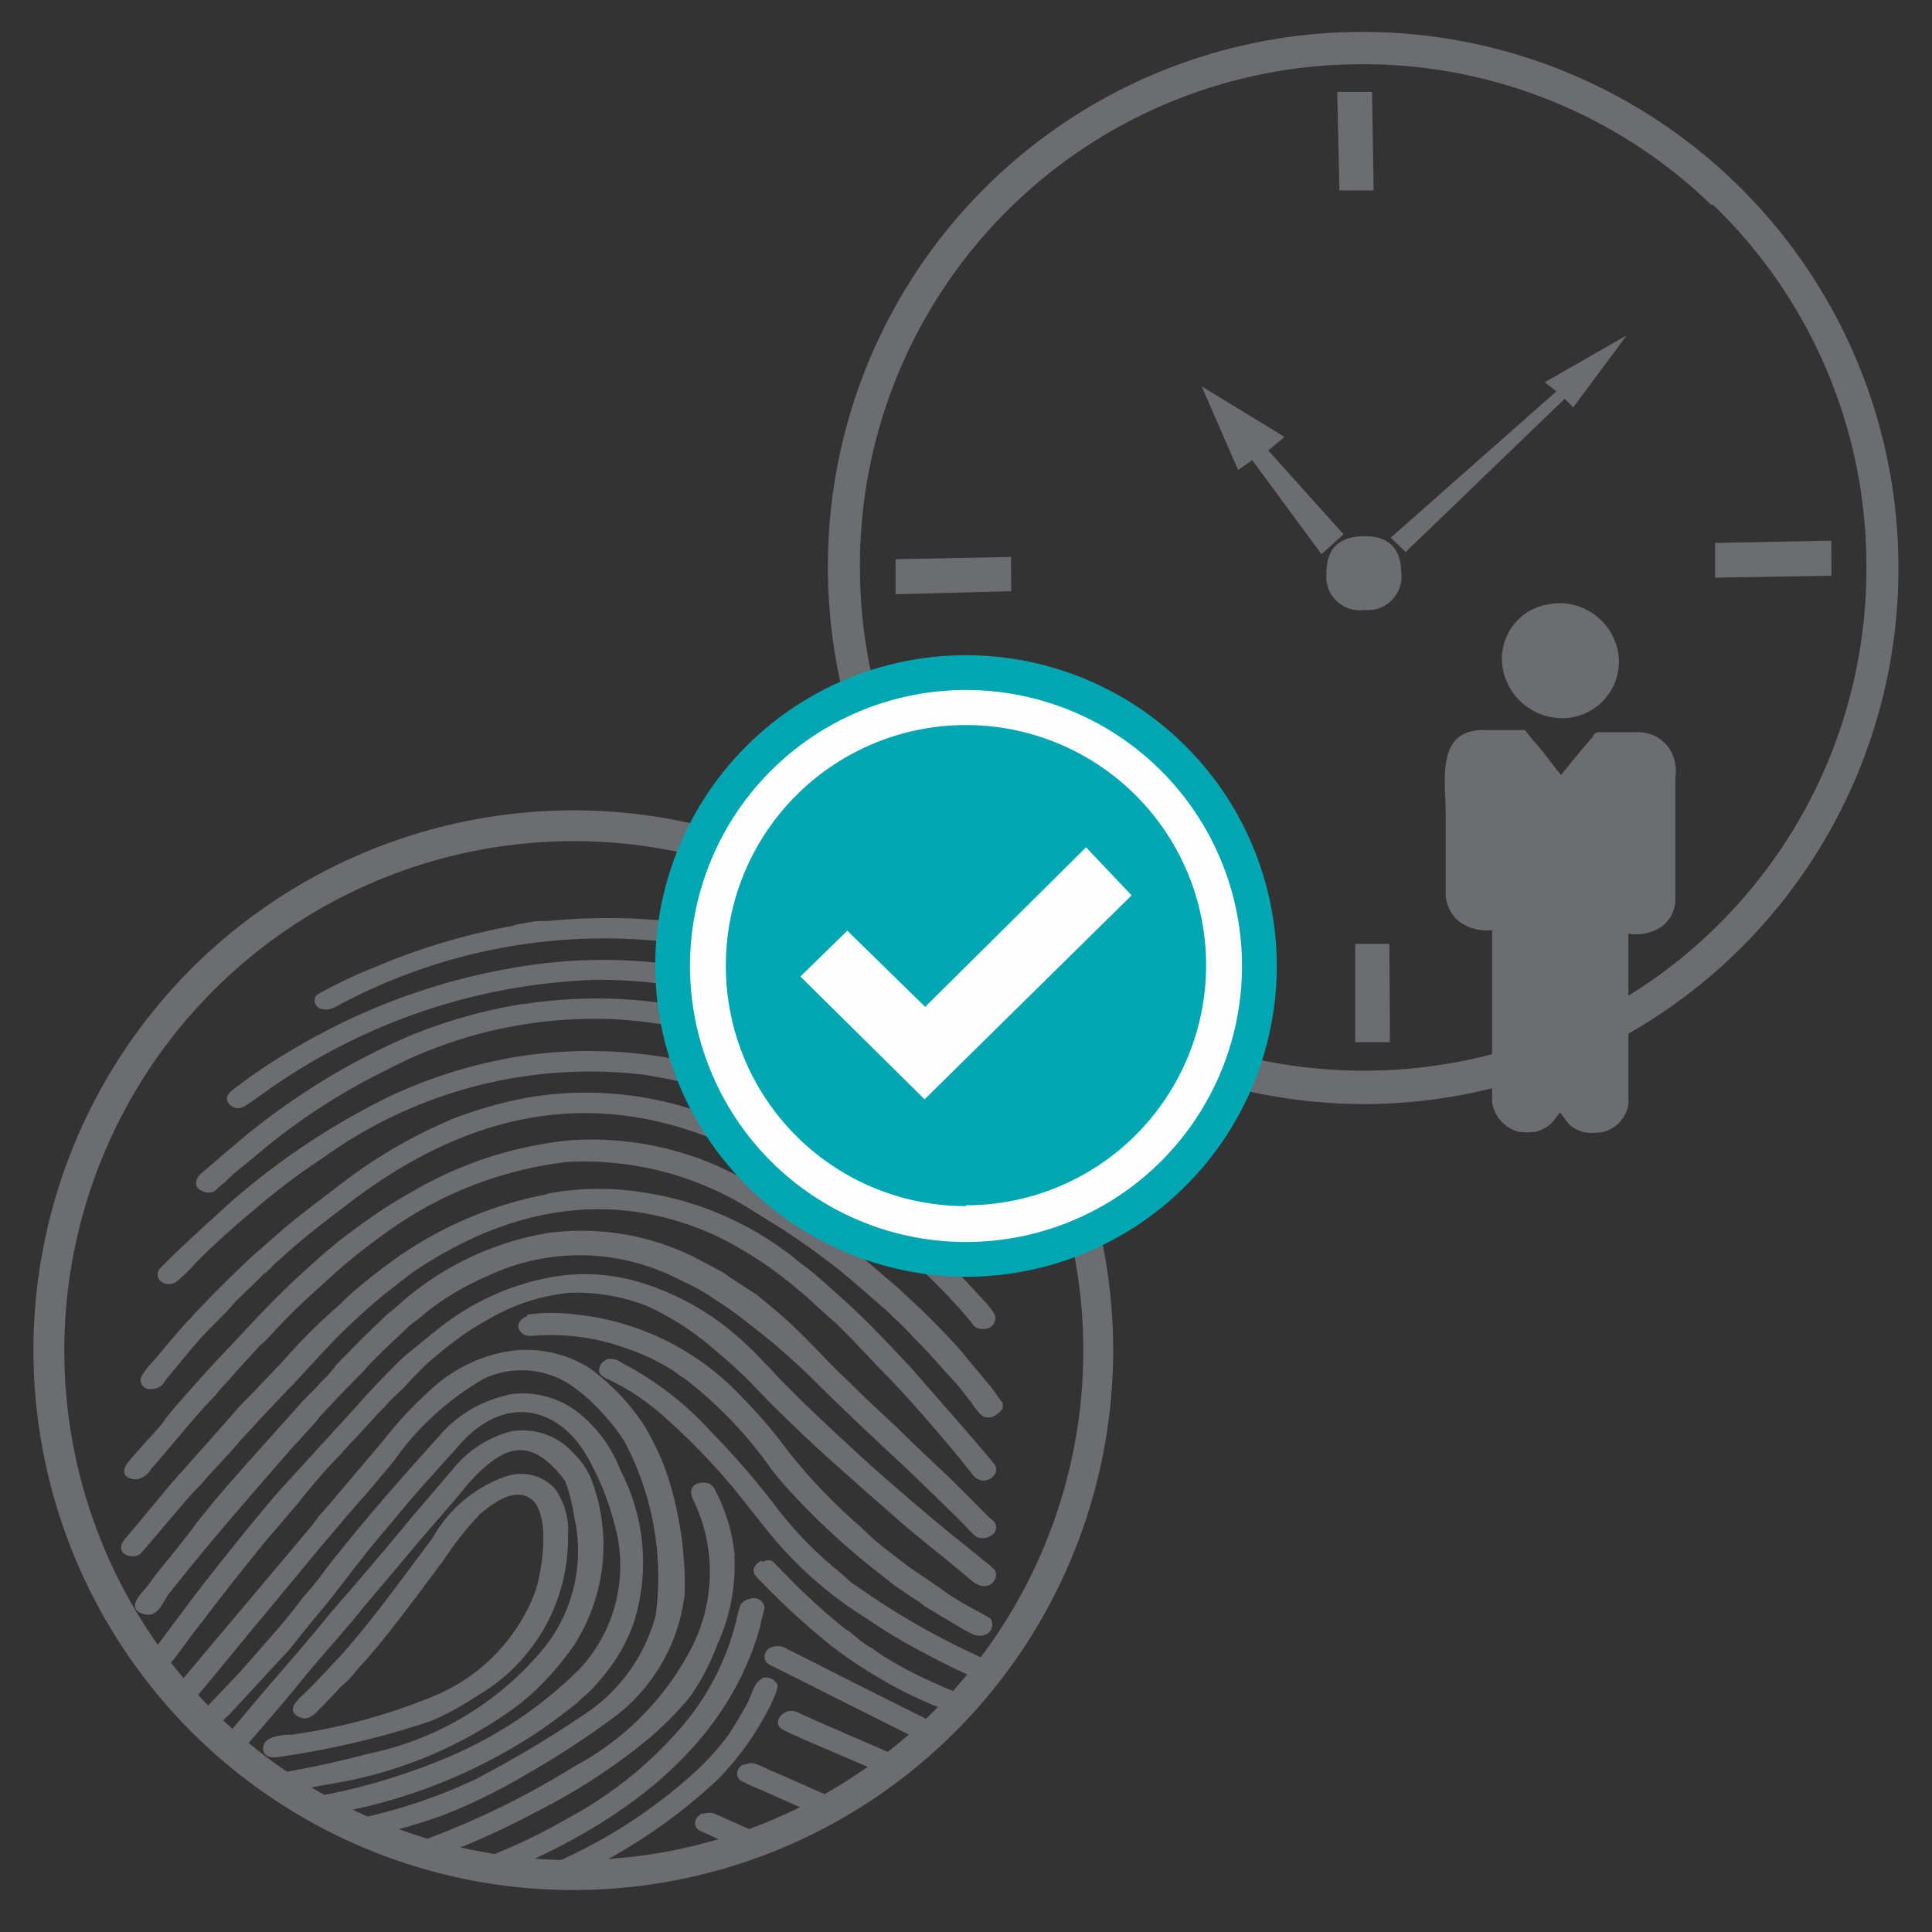 <?xml version="1.0" encoding="UTF-8"?>
<svg xmlns="http://www.w3.org/2000/svg" id="Access_Control_and_Attendance_Marking" data-name="Access Control and Attendance Marking" viewBox="0 0 70 70">
  <rect x="0" y="0" width="70" height="70" fill="#333333" stroke="none"/>
  <defs>
    <style>.cls-1,.cls-2{fill:#6c6d70;}.cls-2,.cls-3,.cls-4{fill-rule:evenodd;}.cls-3{fill:#00a7b3;}.cls-4{fill:#fefefe;}</style>
  </defs>
  <path class="cls-1" d="M49,1.16A19.41,19.41,0,0,1,68.78,20.21h0A19.4,19.4,0,0,1,49.74,40h0A19.45,19.45,0,0,1,30,20.91v0A19.36,19.36,0,0,1,49,1.16Zm13,6.26a18.15,18.15,0,0,0-13-5.09h0A18.17,18.17,0,0,0,31.16,20.88h0A18.24,18.24,0,0,0,49.71,38.79h0A18.18,18.18,0,0,0,67.62,20.24v0A18.16,18.16,0,0,0,62.07,7.42Z"></path>
  <path class="cls-2" d="M50.77,20.73a1.22,1.22,0,0,1-1.34,1.37,1.21,1.21,0,0,1-1.37-1.32c0-.88.41-1.32,1.32-1.35s1.37.42,1.39,1.3Zm-2.09-1.37-.8.72-2.51-3.41-.51.36L43.54,14l3,1.83-.59.49Zm10.26-7.21L57,14.76l-.31-.31L50.93,20l-.54-.52,6-5.3-.42-.33Z"></path>
  <path class="cls-2" d="M66.36,20.86l-4.22.07,0-1.26,4.21-.08Zm-16,16.9-1.26,0,0-3.56,1.24,0ZM36.64,21.42l-4.19.11,0-1.27,4.18-.08ZM49.77,6.9l-1.24,0-.08-3.57,1.26,0Z"></path>
  <path class="cls-2" d="M55,41a2.18,2.18,0,0,0,.67,0c.54-.19.57-.34.85-.7.31.39.31.54.85.72a2.25,2.25,0,0,0,.68,0A1.23,1.23,0,0,0,59,40c0-.44,0-5.48,0-6.17a1.69,1.69,0,0,0,1.21-.26,1.23,1.23,0,0,0,.49-1c0-1.4,0-3,0-4.4A1.46,1.46,0,0,0,60.39,27a1.36,1.36,0,0,0-1.06-.47c-.47,0-1,0-1.45,0-.13.05-.1.05-.18.18-.26.28-1,1.19-1.14,1.37-.15-.16-.75-1-1-1.24l-.31-.39c-.5,0-1,0-1.5,0-1.73,0-1.37,1.8-1.37,3,0,1,0,2,0,2.94a1.33,1.33,0,0,0,.49,1,1.67,1.67,0,0,0,1.19.31c0,.67,0,5.84,0,6.22A1.31,1.31,0,0,0,55,41Zm1.21-19.12a2,2,0,0,0-1.76,2.35A2.19,2.19,0,0,0,56.9,26a2.05,2.05,0,0,0,1.73-2.35,2.16,2.16,0,0,0-2.38-1.78Z"></path>
  <path class="cls-2" d="M18.2,49a5.46,5.46,0,0,0-2.56,1.32,14,14,0,0,0-1.75,1.87l-1.42,1.68c-.3.35-.61.73-.94,1.09l-.2.28L6.44,61.05l-.16.18.54.61.91-1.09L9.1,59.08c1.39-1.65,2.81-3.43,4.21-5l.94-1.12a10.29,10.29,0,0,1,3.27-3,3.21,3.21,0,0,1,3.24.28,6.28,6.28,0,0,1,1,.89,6.66,6.66,0,0,1,.86,1.09,10.47,10.47,0,0,1,1.14,6.29A6.18,6.18,0,0,1,21.34,62a40.07,40.07,0,0,1-4.1,2.46A19.24,19.24,0,0,1,12.42,66c.35.17.74.35,1.12.5a20.65,20.65,0,0,0,2.51-.73,20.53,20.53,0,0,0,3-1.47,31.3,31.3,0,0,0,3.3-2.16,6.52,6.52,0,0,0,2.46-4.41,13,13,0,0,0-.38-3.4,9,9,0,0,0-1.14-2.76,8,8,0,0,0-1.93-2A4.28,4.28,0,0,0,18.2,49Zm.18,1.55A4.51,4.51,0,0,0,15.94,52c-1.42,1.57-2.91,3.27-4.18,4.91-.25.36-.51.66-.81,1-.41.56-.79,1-1.22,1.49s-.86,1-1.29,1.45-.84.89-1.29,1.34c.2.18.38.36.55.54.23-.23.43-.46.59-.59l2.2-2.38c.43-.53.79-1,1.22-1.5.66-.81,1.34-1.75,2-2.53s1.09-1.32,1.7-2l1.29-1.44c1.7-1.86,3.61-1.22,4.57.48a9.77,9.77,0,0,1,1,2.48A5.48,5.48,0,0,1,21,60.47a15.06,15.06,0,0,1-4.59,3.12,22.52,22.52,0,0,1-5.55,1.6c.33.2.66.38,1,.55a19.5,19.5,0,0,0,7.65-3c.38-.25,1-.73,1.35-1,.1-.08.18-.18.25-.23a5.15,5.15,0,0,0,.69-.71,6.31,6.31,0,0,0,1.16-2,7.22,7.22,0,0,0-.48-5.53,4.87,4.87,0,0,0-1.42-2,3.26,3.26,0,0,0-2.71-.73ZM19.7,44.7a10.8,10.8,0,0,0-5.15,2.48,5.82,5.82,0,0,1-.48.41c-.23.2-1.19,1.14-1.37,1.34l-.43.43c-.15.16-.26.33-.41.49a6,6,0,0,0-.43.45l-.46.46C9.88,52,8.77,53.19,7.7,54.46c-.25.33-.53.63-.78,1l-.79,1a12.09,12.09,0,0,0-.78,1c-.21.25-.79.79-.21,1s.71-.36,1-.74c1.42-1.8,2.84-3.42,4.38-5.19l.84-.92a1.46,1.46,0,0,0,.2-.25c.48-.53,1-1.06,1.5-1.57.15-.15.28-.31.43-.46l.43-.43.94-.89a5.93,5.93,0,0,0,.51-.4c.15-.13.33-.26.5-.38a9.94,9.94,0,0,1,1.8-1,7.8,7.8,0,0,1,6-.28,9.29,9.29,0,0,1,1.14.51,6.35,6.35,0,0,1,1.06.6,12.89,12.89,0,0,1,1.22.87A24.33,24.33,0,0,1,29.48,50c1,1,2.31,2.23,3.38,3.22.68.66,1.42,1.37,2.1,2.05a3.18,3.18,0,0,0,.41.41.56.56,0,0,0,.66-.15c.15-.26,0-.41-.18-.54-.56-.55-1.09-1.11-1.65-1.64s-1.14-1.07-1.7-1.63l-.84-.78c-.3-.28-.58-.56-.86-.84-.89-.81-1.57-1.65-2.51-2.46-.2-.18-.66-.56-.89-.74l-1-.65a2.08,2.08,0,0,0-.26-.18l-.81-.43a9.16,9.16,0,0,0-5.65-.94Zm.3,1.57a9.19,9.19,0,0,0-4,1.78c-.58.45-.73.6-1.24,1-.26.2-1.45,1.44-1.75,1.8l-2.74,3c-.71.76-3.07,3.73-3.52,4.36l-1.12,1.5a.51.51,0,0,0-.2.41l.17.25a.47.47,0,0,0,.54-.08c.07,0,1-1.34,1.14-1.47.71-.94,1.54-2,2.31-2.94l1.21-1.42c.46-.58,1-1.22,1.52-1.75a.6.6,0,0,0,.11-.12c.15-.16.27-.31.43-.46l.86-.94a6.17,6.17,0,0,0,.43-.46l.46-.43c.15-.17.71-.76.88-.91.36-.3.59-.51,1-.81a8.6,8.6,0,0,1,1.14-.74,7.23,7.23,0,0,1,3-1,7,7,0,0,1,2.84.49A10.15,10.15,0,0,1,26,49,14.75,14.75,0,0,1,27.3,50.2c.81.86,2,2,3,2.89l1.32,1.17c.56.48,1.22,1.09,1.8,1.54.3.26.61.49.91.74l.91.76c.61.46,1-.15.79-.43a3,3,0,0,0-.43-.36c-.28-.25-1.07-.86-1.4-1.14-.86-.71-1.82-1.54-2.68-2.3-1.09-1-2.41-2.21-3.4-3.25a5.42,5.42,0,0,0-.41-.43,11.53,11.53,0,0,0-1.29-1.22,9.55,9.55,0,0,0-3.27-1.72A6.89,6.89,0,0,0,20,46.27Zm-.18-3a14,14,0,0,0-5.88,2.62c-.53.4-.78.6-1.24,1l-.46.44a20.34,20.34,0,0,0-2,2L9,50.63a7.93,7.93,0,0,0-.61.66L6.16,53.8,5,55.2l-.38.45c-.13.15-.33.36-.18.59a.51.51,0,0,0,.63.07c.08-.05,1.73-2.05,2-2.31a5.57,5.57,0,0,0,.41-.45l.84-.91.2-.23c.08-.08.13-.16.2-.23l.43-.46c.28-.33.89-.94,1.25-1.34.07-.08.15-.13.2-.2l1.27-1.37a23.47,23.47,0,0,1,2.05-1.91c.33-.25.63-.5,1-.78,3.55-2.41,7.3-3.07,11.08-1.32a14,14,0,0,1,2.48,1.57,5.45,5.45,0,0,1,.46.38c.3.23.58.51.86.76s.28.26.43.38c.74.71,1.3,1.35,2,2.06s2.28,2.53,3,3.47c.4.53,1.06,0,.81-.35s-2.81-3.25-3-3.48c-.78-.83-1.59-1.7-2.43-2.46-.46-.4-1-.93-1.55-1.32a11.59,11.59,0,0,0-5.91-2.63,10.07,10.07,0,0,0-3.32.07Zm-1.34,8.6a4,4,0,0,0-2.08,1.37l-1.47,1.72c-.94,1.14-2,2.39-3,3.53-.58.73-1.55,1.85-2.21,2.61L8.26,62.83a.78.78,0,0,0-.2.23c.18.17.38.33.58.5a2.27,2.27,0,0,0,.26-.28c.45-.53,1.42-1.64,1.85-2.18.71-.88,1.52-1.77,2.23-2.63.45-.56,1-1.19,1.47-1.75s1.06-1.27,1.49-1.75l.74-.86a6.17,6.17,0,0,1,.79-.87c.73-.66,1.44-1,2.28-.35a3.63,3.63,0,0,1,.73.78,5.89,5.89,0,0,1,.31,1.22,5.63,5.63,0,0,1-1,4.72,11.13,11.13,0,0,1-6.44,3.93,36.27,36.27,0,0,1-3.72.78c.27.21.55.38.86.59L12,64.63a15.53,15.53,0,0,0,6.87-2.92c.16-.15.31-.25.46-.4a10.3,10.3,0,0,0,1.5-1.75,6.7,6.7,0,0,0,.58-6,2.85,2.85,0,0,0-.63-.91,2.48,2.48,0,0,0-2.26-.79ZM36.33,51v-.16L36,50.38a4.41,4.41,0,0,0-.35-.43c-.25-.31-.48-.56-.71-.86s-1.17-1.27-1.55-1.63l-.81-.76-1.72-1.47c-.26-.2-1-.73-1.37-1-.76-.5-1.65-1.06-2.46-1.49l-1.07-.51a11.36,11.36,0,0,0-5.37-.91,14.11,14.11,0,0,0-5.68,1.87,18.23,18.23,0,0,0-2.13,1.4c-.18.12-.33.25-.51.38a32.8,32.8,0,0,0-3.07,2.89L8.13,49c-.25.25-2,2.18-2.15,2.43s-1,1.12-1.34,1.55,0,.66.35.61a.73.73,0,0,0,.48-.36c.74-.83,1.57-1.9,2.34-2.68a4.55,4.55,0,0,1,.4-.46l.38-.43.81-.89c.08-.08.15-.13.23-.2.56-.61.79-.86,1.47-1.5l.89-.81a20.42,20.42,0,0,1,1.93-1.55,13.89,13.89,0,0,1,6.64-2.61,11.35,11.35,0,0,1,6.36,1.55l1.47.91.94.64.91.68c.66.53,1.07.89,1.7,1.45a3.76,3.76,0,0,1,.41.38,9.57,9.57,0,0,1,.78.78c.54.53,1,1.09,1.53,1.65.22.28.48.58.68.89.13.15.23.33.46.33s.43-.18.53-.33ZM19.21,39.75a15.28,15.28,0,0,0-2.76.77A18.08,18.08,0,0,0,12.22,43c-.76.58-1.52,1.14-2.23,1.77l-.64.56c-.51.43-1.9,1.83-2.36,2.33a1,1,0,0,1-.2.21c-.23.25-.86,1-1.06,1.24s-.64.68-.64.89a.34.34,0,0,0,.38.33A.57.57,0,0,0,6,50l.89-1.07a2.61,2.61,0,0,1,.17-.2c.51-.61,1-1,1.5-1.6l.81-.78.2-.21c.08,0,.13-.12.21-.17l.2-.21a1.06,1.06,0,0,0,.2-.17c.64-.59,1.5-1.27,2.21-1.8,4.51-3.55,9.25-4.57,14.38-2.11,1.16.56,1.74.86,2.86,1.52a.86.86,0,0,1,.23.13l.68.43a21.86,21.86,0,0,1,4.64,4.13.46.46,0,0,0,.48.26c.26,0,.41-.21.41-.41s-.48-.68-.63-.84a22.84,22.84,0,0,0-6.62-5.09,19.58,19.58,0,0,0-4.11-1.73,12.57,12.57,0,0,0-5.48-.33Zm-.43-1.47A17.61,17.61,0,0,0,14,39.78a26.42,26.42,0,0,0-5.65,3.78c-1.09,1-1.52,1.37-2.54,2.38-.28.31.08.74.54.53a5,5,0,0,0,.71-.68c.73-.74,1.39-1.32,2.2-2a23.94,23.94,0,0,1,2.46-1.85,16.52,16.52,0,0,1,11.61-3,19.06,19.06,0,0,1,7.69,3c.63.41,1.34.86,1.92,1.32.08,0,.1.1.18.15.38.25,1.67,1.4,1.83,1.42a.49.49,0,0,0,.53-.13c.3-.33-.18-.6-.36-.76L34.1,43.1a2.66,2.66,0,0,0-.38-.28l-.36-.28c-.53-.4-1.19-.81-1.75-1.19a20.16,20.16,0,0,0-1.85-1.09c-.53-.28-1.16-.56-1.77-.81a16.75,16.75,0,0,0-9.21-1.17ZM18.3,53.5a4.92,4.92,0,0,0-2.63,2.23c-1,1.32-2.19,3-3.33,4.26-.53.56-.86.94-1.47,1.52-.17.18-.45.46-.07.68s.66-.15.81-.3c.3-.28.68-.74.89-.91s.43-.48.55-.61c.76-.79,2.18-2.71,2.84-3.6.18-.23.33-.46.49-.69s.63-.83.91-1.11c.07-.08.07-.1.15-.15.33-.28,1.14-.92,1.72-.56.84.45.49,2.69.21,3.47a6.64,6.64,0,0,1-3.48,3.65,21.1,21.1,0,0,1-5.32,1.47c-.38,0-.89.08-1,.33s0,.56.51.48a31,31,0,0,0,5.55-1.31,10.72,10.72,0,0,0,1.68-.92,6.6,6.6,0,0,0,3.27-5.78,2.61,2.61,0,0,0-.48-1.72,1.66,1.66,0,0,0-1.78-.43Zm.61-17.12a18.58,18.58,0,0,0-4.16,1.19,25,25,0,0,0-6.13,3.81l-1.3,1.11c-.33.28-.25.56,0,.66a.47.47,0,0,0,.46,0c.07-.05.1-.1.17-.15a1,1,0,0,1,.18-.15,6.64,6.64,0,0,1,.63-.56l.64-.53A22.71,22.71,0,0,1,14,38.77a16.2,16.2,0,0,1,8.44-1.83,18.91,18.91,0,0,1,7,1.88l1.09.58a1.94,1.94,0,0,1,.35.18l.69.4c.3.18,1.06.66,1.34.87s.46.43.84.25a.45.45,0,0,0,.23-.36c0-.17-.13-.22-.26-.3a24.66,24.66,0,0,0-6.59-3.37,18.6,18.6,0,0,0-3.63-.79,17.15,17.15,0,0,0-4.51.1Zm7.71,20a6.28,6.28,0,0,0-.69-2.35.47.47,0,0,0-.25-.28c-.18-.08-.91-.05-.53.66A6,6,0,0,1,25,59.81,10.17,10.17,0,0,1,20.81,64a30.08,30.08,0,0,1-6.16,2.92c.38.12.79.25,1.17.35a28.31,28.31,0,0,0,3.6-1.62,21.51,21.51,0,0,0,4-2.59A11.53,11.53,0,0,0,25,61.48c.15-.22.27-.4.4-.63A8.71,8.71,0,0,0,26,59.56a6.83,6.83,0,0,0,.61-3.15ZM19,35a23.24,23.24,0,0,0-6.65,2.08,25.94,25.94,0,0,0-2.63,1.49c-.43.28-.81.56-1.19.84-.18.13-.44.33-.23.58s.45.18.71,0,.76-.55,1.19-.83A21.82,21.82,0,0,1,21.62,35.5a18.83,18.83,0,0,1,8.75,2.15l.89.48c.43.23.91-.25.61-.56a19.7,19.7,0,0,0-3.05-1.47A22.58,22.58,0,0,0,26,35.24,18.76,18.76,0,0,0,19,35Zm8.11,22.94c-.3.11-.3.26-.38.54a9.3,9.3,0,0,1-2,4.05,14.53,14.53,0,0,1-4.21,3.38,20.83,20.83,0,0,1-3.6,1.64c.46.11.92.18,1.4.26,4.54-1.9,8.06-4.69,9.23-8.9,0-.13.15-.56.15-.69a.4.4,0,0,0-.56-.28ZM19.09,47.69c-.23.08-.43.33-.23.56s.43.13.76.13a8,8,0,0,1,3.09.48,7.71,7.71,0,0,1,1.8.88.93.93,0,0,0,.26.18,15.29,15.29,0,0,1,2.91,2.94,9.5,9.5,0,0,0,.79,1,26,26,0,0,0,3,2.84l1,.79c.3.18.46.33.81.53.08.05.18.15.26.2l.27.16.28.17.86.51c.18.08.41.28.71.18a.39.39,0,0,0,.23-.59c-.07-.07-.91-.5-1.11-.63s-.36-.2-.69-.46l-1.19-.81c-.35-.28-.81-.61-1.27-1l-.45-.43a20.17,20.17,0,0,1-2.64-2.76,17.11,17.11,0,0,0-1.65-1.93,9.57,9.57,0,0,0-6-3,6.53,6.53,0,0,0-1.77,0Zm8.54,13.13c-.33.13-.33.49-.61,1-.2.35-.38.66-.6,1a9.62,9.62,0,0,1-1.17,1.32,18.62,18.62,0,0,1-4.79,3.19c-.38.18-.79.36-1.19.53.5,0,1,.08,1.52.08h.1A19.76,19.76,0,0,0,26,64.48a10.54,10.54,0,0,0,2-2.87c.05-.15.21-.43.16-.58a.45.45,0,0,0-.59-.21ZM22,49.26a.4.4,0,0,0-.28.48c.08.16.33.23.51.33a8.69,8.69,0,0,1,1.9,1.32,24.1,24.1,0,0,1,2.39,2.46c.48.59.93,1.17,1.44,1.8a14.32,14.32,0,0,0,3.45,3,19.67,19.67,0,0,0,2,1.2c.45.25,1.11.58,1.62.81a.83.83,0,0,0,.63.15l0,0,.28-.35a1.3,1.3,0,0,0,0-.13c-.07-.15-.35-.25-.5-.33a26.85,26.85,0,0,1-4.11-2.33l-.48-.33-.43-.38A13.82,13.82,0,0,1,28,54.44a29.73,29.73,0,0,0-2.26-2.59,11.47,11.47,0,0,0-3.19-2.46.73.73,0,0,0-.64-.13ZM18.61,33.54a23.4,23.4,0,0,0-5.07,1.52,15.49,15.49,0,0,0-2.08,1c-.21.33.15.69.68.43A20.38,20.38,0,0,1,23.7,34.08a20.57,20.57,0,0,1,5.94,1.57c.45.1.73-.43.43-.64a3.45,3.45,0,0,0-.48-.2,20.77,20.77,0,0,0-5.41-1.44,22.21,22.21,0,0,0-4.33,0l-.41,0-.83.15Zm9,23c-.23.1-.41.33-.23.56a26.82,26.82,0,0,0,2.74,2.53,16,16,0,0,0,1.57,1.07,15.07,15.07,0,0,0,2.89,1.37c.2-.21.38-.41.58-.64l-.2,0a17.41,17.41,0,0,1-1.8-.78c-.36-.18-.81-.43-1.14-.64s-.33-.25-.53-.35-.56-.43-.74-.56a1.8,1.8,0,0,1-.25-.18c-.59-.48-.84-.71-1.4-1.24-.3-.28-.58-.58-.86-.86s-.28-.36-.63-.23Zm.35,3.14a.37.37,0,0,0-.25.43c.05.18.23.23.38.31l5.4,2.71.61-.58-2.28-1.14c-1.07-.53-2.24-1.14-3.28-1.65a.62.62,0,0,0-.58-.08Zm-1,4.24c-.33.15-.33.51-.05.63a7.83,7.83,0,0,0,.73.33l2,.89c.3-.15.58-.31.89-.48-.84-.36-1.68-.74-1.95-.86s-.49-.21-.77-.33a2.29,2.29,0,0,0-.35-.16.53.53,0,0,0-.48,0ZM28.55,62c-.36.13-.49.46-.23.64s2.28,1,3.67,1.62c.26-.18.49-.38.71-.56-1.24-.53-3.19-1.37-3.72-1.62a.62.62,0,0,0-.43-.08Zm-3.1,3.7c-.3.13-.38.49-.07.64l.73.33a5.36,5.36,0,0,0,.64.28,11.23,11.23,0,0,0,1.06-.38l-1.88-.84a.64.64,0,0,0-.48,0Z"></path>
  <path class="cls-1" d="M20.79,29.36A19.56,19.56,0,1,1,6.94,35.09a19.62,19.62,0,0,1,13.85-5.73Zm13.05,6.52a18.46,18.46,0,1,0,5.41,13,18.45,18.45,0,0,0-5.41-13Z"></path>
  <path class="cls-3" d="M35,46.26A11.26,11.26,0,1,0,23.74,35,11.3,11.3,0,0,0,35,46.26Z"></path>
  <path class="cls-4" d="M35,45A10,10,0,1,0,25,35,10,10,0,0,0,35,45Zm0-1.33A8.7,8.7,0,1,0,26.3,35,8.69,8.69,0,0,0,35,43.7Zm-6-8.29,4.5,4.45L41,32.44,39.35,30.7l-5.83,5.78L30.7,33.72Z"></path>
</svg>
